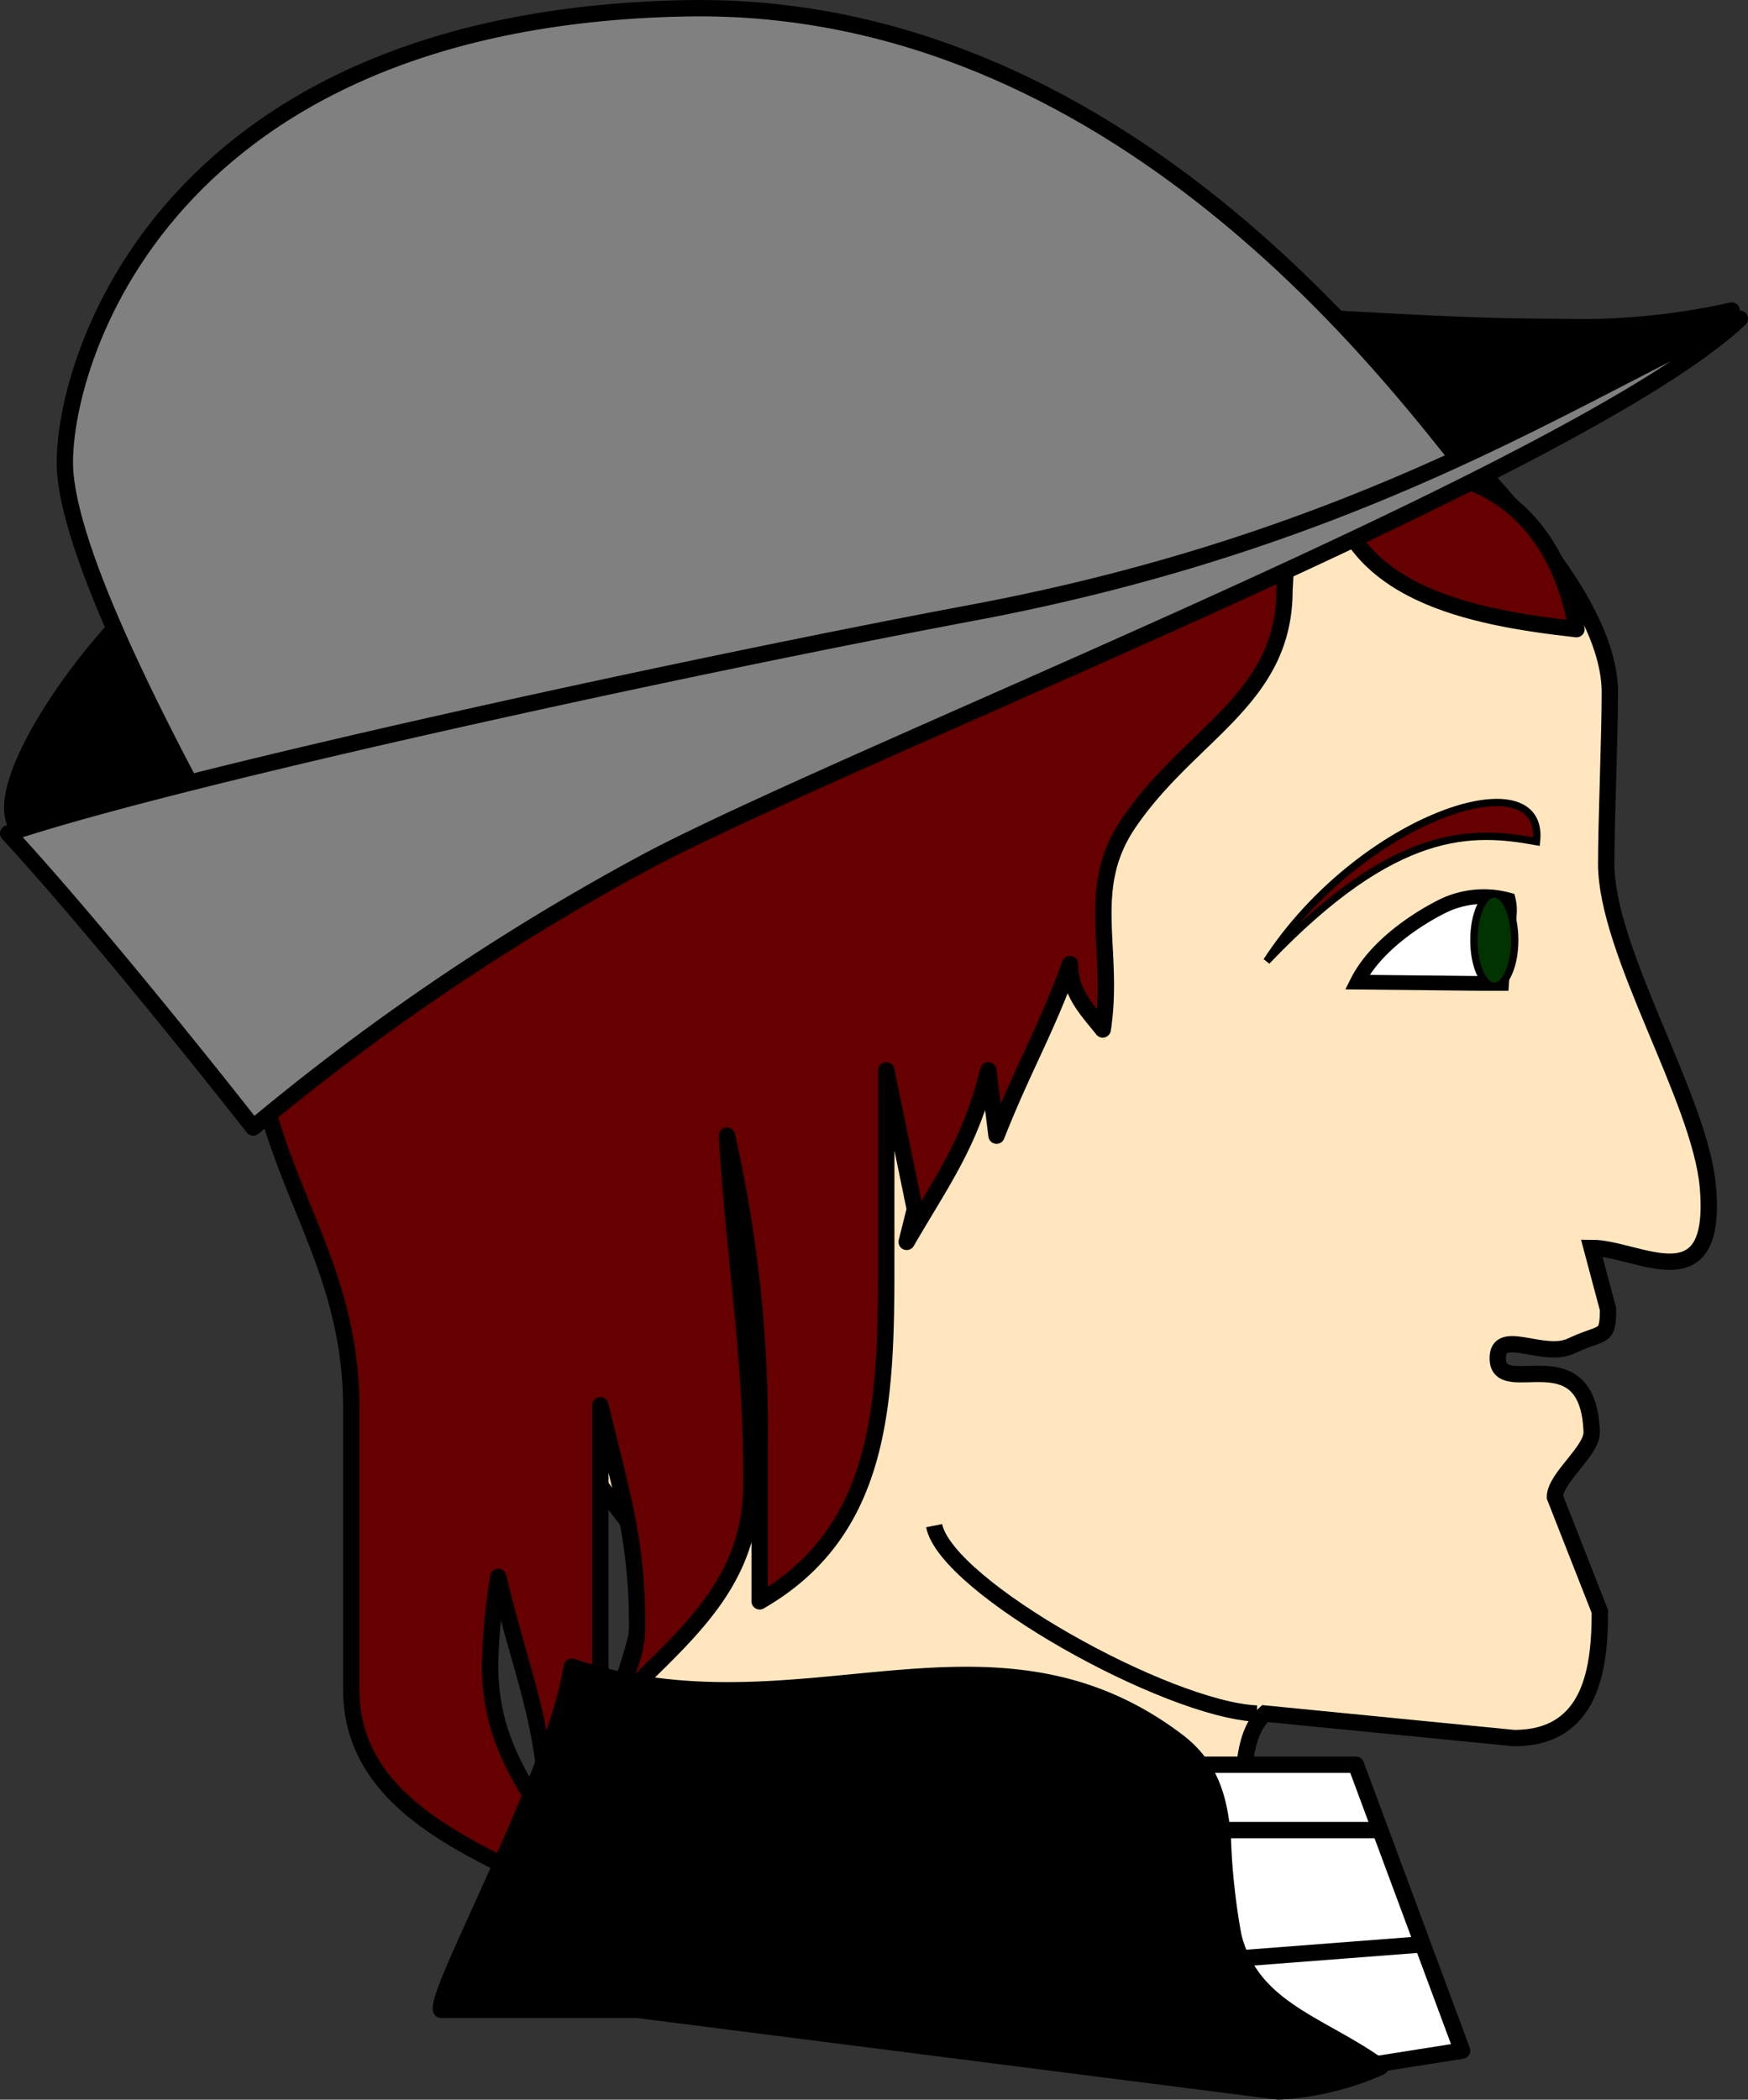 <svg id="Layer_1" data-name="Layer 1" xmlns="http://www.w3.org/2000/svg" viewBox="0 0 106.999 128.507">
  <rect x="0" y="0" width="106.999" height="128.507" fill="#333333" stroke="none"/>
  <defs>
    <style>
      .cls-1, .cls-10, .cls-2, .cls-3, .cls-4, .cls-5, .cls-6, .cls-7, .cls-8, .cls-9 {
        stroke: #000;
      }

      .cls-1, .cls-10, .cls-7, .cls-8, .cls-9 {
        stroke-linejoin: round;
      }

      .cls-1, .cls-10, .cls-2, .cls-3, .cls-4, .cls-7, .cls-8 {
        fill-rule: evenodd;
      }

      .cls-2 {
        fill: #ffe6be;
      }

      .cls-2, .cls-3, .cls-4, .cls-5, .cls-6 {
        stroke-miterlimit: 3.864;
      }

      .cls-3, .cls-7 {
        fill: #600;
      }

      .cls-3, .cls-5 {
        stroke-width: 0.45px;
      }

      .cls-4, .cls-8 {
        fill: #fff;
      }

      .cls-4 {
        stroke-width: 0.9px;
      }

      .cls-5 {
        fill: #030;
      }

      .cls-6, .cls-9 {
        fill: none;
      }

      .cls-10 {
        fill: gray;
      }
    </style>
  </defs>
  <title>83a50a28-607c-4bc8-bc4e-7db51f92721f</title>
  <g>
    <path class="cls-1" d="M72.5,19.007c10.5.5,16,1,23,1a42.359,42.359,0,0,0,10.5-1s-22,13-26.5,13.5S62,18.507,72.5,19.007Z"/>
    <path class="cls-1" d="M9,36.507c-4,3.5-9.5,11.5-8,14s13.5.5,13.5.5S13,33.007,9,36.507Z"/>
    <g>
      <path class="cls-2" d="M32,116.507c1.79-3.439,8.5-16,7.5-22,0,0-7.649-9.766-9.016-12.632-8-11.75-8.379-20.247-7.984-31.868.5-14.75,19.57-34.9,31.57-35.147,11.211-.233,27,3.5,34.75,12,3.54,3.883,9.722,10.237,9.722,15.529,0,2.587-.222,7.884-.222,10.471,0,5.41,5.747,14.38,6.222,19.769.638,7.247-4.29,3.747-7.112,3.747l1,3.75c0,1.883-.279,1.317-2.25,2.25-1.7.806-4.5-1.131-4.5.75,0,2.588,5.528-1.509,5.75,4.5.043,1.176-2.25,2.824-2.25,4l2.75,7c0,3.411-.472,7.752-5.25,7.75l-15.25-1.5c-3,2.647.141,13.233.141,13.233Z"/>
      <path class="cls-3" d="M77.536,58.828c5.746-8.834,17.092-12.532,16.516-7.32C90.159,50.8,85.442,50.521,77.536,58.828Z"/>
      <path class="cls-4" d="M92.326,55.075a5.75,5.75,0,0,0-3.606.2c-.512.186-4.23,2.012-5.641,4.835l7.424.077h1.412c.059-.881.234-1.41.234-2.293C92.149,56.957,92.562,56.017,92.326,55.075Z"/>
      <ellipse class="cls-5" cx="91.47" cy="57.539" rx="1.248" ry="2.823"/>
      <path class="cls-6" d="M76.93,104.876c-5.5-.25-19-7.75-19.75-11.5"/>
    </g>
    <path class="cls-7" d="M78.5,29.507a39.1,39.1,0,0,1,.125,6.625c0,6.75-5.875,8.75-9.625,14.375-2.625,4-.75,7.625-1.5,12.5-1-1.25-2-2.25-2-4-1.5,4.125-2.875,6.375-4.5,10.5l-.5-4c-1.125,4.5-2.75,6.625-5,10.5l.5-2-1.75-8.5V77.632c0,8.5-.375,16.125-7.75,20.375V88.632a81.486,81.486,0,0,0-2-19.125c.5,8.25,1.5,13,1.5,21.25,0,6.25-4,9.25-8.5,13.75.625-1.75,1.5-3,1.5-5,0-5.375-1-8.25-2.25-13.5v19.625c0,3.375-2,5.125-3.75,7.875,0-.75.5-1.125.5-1.875,0-6-1.625-9.25-3-15.125a39.068,39.068,0,0,0-.5,5.375c0,4.625,2,7.25,4.5,11.125l-4,1c-4.75-2.375-9-5.25-9-10.625V86.132c0-9.875-6-14.75-6-24.625,0-21.75,19.375-38,41.125-38h10.75C73.125,23.507,74.5,25.507,78.5,29.507Z"/>
    <path class="cls-7" d="M81.5,29.507c1.125,6.75,8.25,8.25,15,9C95.375,31.757,90.5,27.007,81.5,29.507Z"/>
    <polygon class="cls-8" points="68 108.007 83 108.007 89.5 125.507 80 127.007 68 108.007"/>
    <path class="cls-1" d="M35,102.007c13.875,4.625,25.5-4.125,37,4.5,2.134,1.584,2.638,3.623,2.848,5.928a40.627,40.627,0,0,0,.652,6.072c1.125,4.5,5.375,5.375,9,8a17.63,17.63,0,0,1-6.25,1.5l-39.25-5H27C26.625,121.882,34,108.507,35,102.007Z"/>
    <line class="cls-9" x1="84.5" y1="112.007" x2="72.5" y2="112.007"/>
    <line class="cls-9" x1="87" y1="119.007" x2="74" y2="120.007"/>
    <path class="cls-10" d="M17.5,58.507c-7.5-13-13-24-13.5-29.5S9,1.13,42,.508c26.5-.5,43.5,23,48,28.5C80,34.007,39.5,42.507,17.5,58.507Z"/>
    <path class="cls-10" d="M.5,51.007c10.5-3.5,41.792-10.273,59-13.5,24-4.5,37-13.5,47-18-9.5,9-53,26-66.5,33a143.4,143.4,0,0,0-24.5,16.5S6.5,57.507.5,51.007Z"/>
  </g>
</svg>
